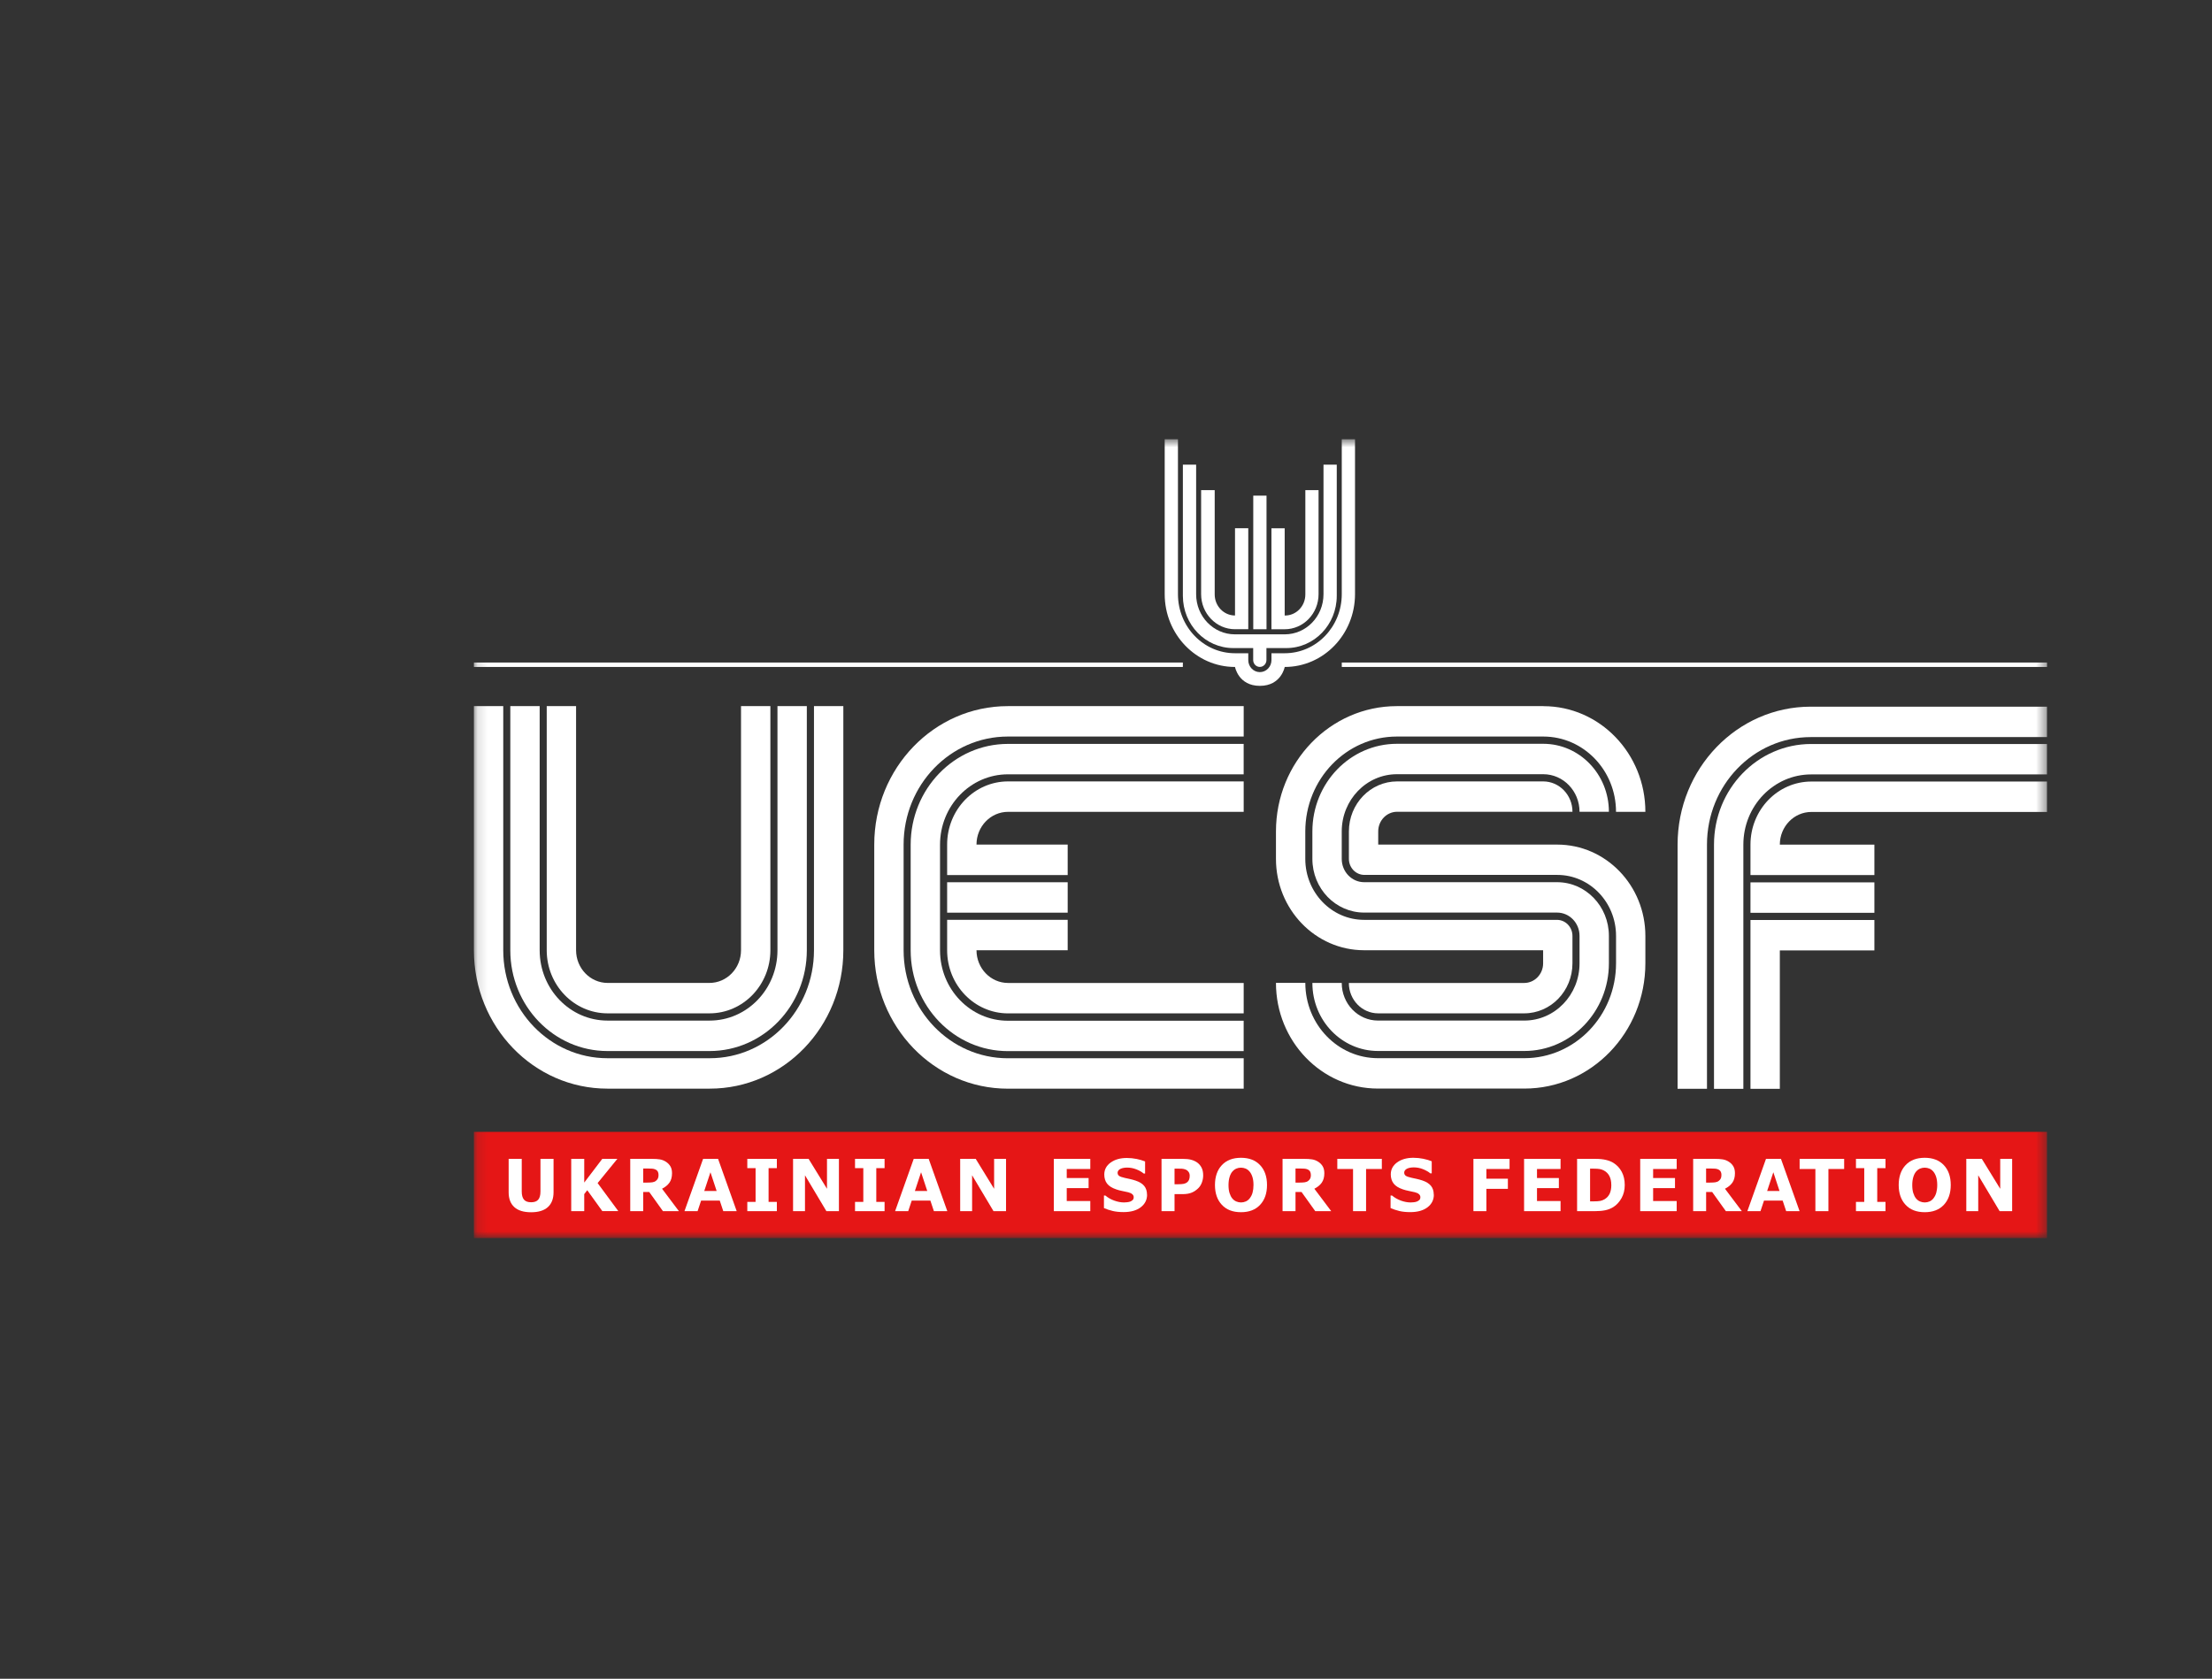 <?xml version="1.0" encoding="UTF-8"?>
<svg xmlns="http://www.w3.org/2000/svg" width="220" height="167" viewBox="0 0 220 167" fill="none">
  <rect x="0" y="0" width="220" height="167" fill="#333333" stroke="none"/>
  <mask id="mask0_157_3371" style="mask-type:luminance" maskUnits="userSpaceOnUse" x="47" y="43" width="157" height="81">
    <path d="M203.589 43.698H47.132V123.157H203.589V43.698Z" fill="white"></path>
  </mask>
  <g mask="url(#mask0_157_3371)">
    <path d="M173.39 108.316H170.47V84.025C170.47 78.495 174.797 74.011 180.132 74.011H203.586V77.037H180.136C176.412 77.037 173.39 80.165 173.39 84.028V108.316Z" fill="white"></path>
    <path d="M169.768 108.309H166.849V84.021C166.849 76.442 172.777 70.298 180.089 70.298H203.589V73.324H180.093C174.392 73.324 169.772 78.113 169.772 84.021V108.306L169.768 108.309Z" fill="white"></path>
    <path d="M203.588 80.772V77.746H180.151C176.81 77.746 174.098 80.554 174.098 84.021V87.05H186.422V84.024H177.017C177.017 82.227 178.421 80.772 180.154 80.772H203.588Z" fill="white"></path>
    <path d="M186.422 91.519H174.098V108.314H177.017V94.546H186.422V91.519Z" fill="white"></path>
    <path d="M186.422 87.777H174.098V90.804H186.422V87.777Z" fill="white"></path>
    <path d="M153.488 73.991H138.939C134.293 73.991 130.526 77.895 130.526 82.711V85.44C130.526 88.391 132.833 90.782 135.68 90.782H154.863C156.099 90.782 157.097 91.82 157.097 93.098V95.83C157.097 98.975 154.639 101.524 151.603 101.524H137.054C135.061 101.524 133.446 99.85 133.446 97.784V97.777H130.526V97.784C130.526 101.52 133.449 104.55 137.054 104.55H151.603C156.25 104.55 160.017 100.646 160.017 95.83V93.101C160.017 90.15 157.71 87.759 154.863 87.759H135.68C134.444 87.759 133.446 86.721 133.446 85.444V82.711C133.446 79.565 135.904 77.017 138.939 77.017H153.488C155.482 77.017 157.097 78.691 157.097 80.757H160.017C160.017 77.021 157.094 73.991 153.488 73.991Z" fill="white"></path>
    <path d="M156.395 80.76C156.395 79.086 155.09 77.733 153.478 77.733H138.959C136.306 77.733 134.158 79.96 134.158 82.71V85.435C134.158 86.32 134.849 87.034 135.7 87.034H154.876C158.109 87.034 160.728 89.749 160.728 93.1V95.825C160.728 101.041 156.649 105.266 151.617 105.266H137.051C133.06 105.266 129.824 101.912 129.824 97.776H126.904C126.904 103.582 131.445 108.289 137.048 108.289H151.617C158.26 108.289 163.645 102.708 163.645 95.822V93.107C163.645 88.086 159.72 84.018 154.876 84.018H137.074V82.706C137.074 81.627 137.918 80.753 138.959 80.753H156.395V80.76Z" fill="white"></path>
    <path d="M153.502 70.244H138.932C132.289 70.244 126.904 75.825 126.904 82.711V85.44C126.904 90.461 130.829 94.528 135.673 94.528H153.475V95.83C153.475 96.909 152.632 97.783 151.59 97.783H134.154C134.154 99.454 135.459 100.806 137.071 100.806H151.59C154.243 100.806 156.392 98.579 156.392 95.83V93.104C156.392 92.219 155.7 91.506 154.849 91.506H135.673C132.44 91.506 129.821 88.79 129.821 85.44V82.714C129.821 77.499 133.9 73.27 138.932 73.27H153.498C157.489 73.27 160.725 76.624 160.725 80.76H163.645C163.645 74.954 159.104 70.248 153.502 70.248V70.244Z" fill="white"></path>
    <path d="M123.692 104.564H100.248C94.906 104.564 90.573 100.076 90.573 94.536V84.03C90.573 78.493 94.903 74.002 100.248 74.002H123.692V77.028H100.248C96.518 77.028 93.493 80.163 93.493 84.03V94.539C93.493 98.406 96.518 101.541 100.248 101.541H123.692V104.567V104.564Z" fill="white"></path>
    <path d="M106.189 87.765H94.2V90.791H106.189V87.765Z" fill="white"></path>
    <path d="M100.261 80.76H123.694V77.733H100.261C96.916 77.733 94.2 80.544 94.2 84.015V87.048H106.189V84.015H97.12C97.12 82.218 98.527 80.76 100.261 80.76Z" fill="white"></path>
    <path d="M100.261 97.783C98.527 97.783 97.12 96.325 97.12 94.528H106.189V91.502H94.2V94.528C94.2 97.995 96.912 100.809 100.261 100.809H123.694V97.783H100.261Z" fill="white"></path>
    <path d="M123.695 108.3H100.238C92.9 108.3 86.951 102.135 86.951 94.528V84.016C86.951 76.409 92.9 70.244 100.238 70.244H123.695V73.27H100.238C94.514 73.27 89.871 78.079 89.871 84.016V94.528C89.871 100.461 94.511 105.274 100.238 105.274H123.695V108.3Z" fill="white"></path>
    <path d="M50.754 94.528V70.244H53.674V94.528C53.674 98.395 56.696 101.527 60.426 101.527H70.573C74.303 101.527 77.325 98.395 77.325 94.532V70.244H80.245V94.528C80.245 100.065 75.914 104.556 70.569 104.556H60.426C55.084 104.556 50.754 100.068 50.754 94.532V94.528Z" fill="white"></path>
    <path d="M70.563 100.806H60.433C57.088 100.806 54.376 97.995 54.376 94.528V70.244H57.295V94.525C57.295 96.322 58.703 97.78 60.436 97.78H70.559C72.293 97.78 73.7 96.322 73.7 94.525V70.244H76.62V94.528C76.62 97.995 73.908 100.806 70.563 100.806Z" fill="white"></path>
    <path d="M70.592 108.296H60.413C53.077 108.296 47.132 102.135 47.132 94.532V70.244H50.052V94.528C50.052 100.461 54.692 105.27 60.416 105.27H70.596C76.32 105.27 80.956 100.461 80.956 94.532V70.244H83.876V94.532C83.876 102.135 77.931 108.296 70.596 108.296H70.592Z" fill="white"></path>
    <path d="M125.303 68.228C123.171 68.228 122.831 66.349 122.831 66.349C118.969 66.349 115.838 63.104 115.838 59.101V43.697H117.157V59.105C117.157 62.349 119.697 64.983 122.828 64.983H124.15V65.666C124.15 66.325 124.667 66.861 125.303 66.861C125.939 66.861 126.456 66.325 126.456 65.666V64.983H127.778C130.908 64.983 133.449 62.353 133.449 59.105V43.697H134.767V59.101C134.767 63.104 131.637 66.349 127.775 66.349C127.775 66.349 127.435 68.228 125.303 68.228Z" fill="white"></path>
    <path d="M131.632 46.224V59.114C131.632 61.317 129.909 63.103 127.783 63.103H122.814C120.688 63.103 118.965 61.317 118.965 59.114V46.224H117.646V59.271C117.646 62.144 119.891 64.469 122.662 64.469H124.639V65.661C124.639 66.037 124.936 66.344 125.298 66.344C125.661 66.344 125.957 66.037 125.957 65.661V64.469H127.935C130.706 64.469 132.951 62.144 132.951 59.271V46.224H131.632Z" fill="white"></path>
    <path d="M125.965 49.306H124.646V62.596H125.965V49.306Z" fill="white"></path>
    <path d="M124.15 52.549H122.832V61.228C121.718 61.228 120.811 60.292 120.811 59.134V48.758H119.46V59.103C119.46 61.033 120.97 62.597 122.832 62.594H124.15V52.549Z" fill="white"></path>
    <path d="M129.826 48.758V59.137C129.826 60.292 128.923 61.231 127.806 61.231H127.772V52.552H126.454V62.597H127.772C129.635 62.597 131.141 61.033 131.141 59.107V48.758H129.822H129.826Z" fill="white"></path>
    <path d="M113.864 65.907H47.132V66.348H113.864H117.644V65.907H113.864Z" fill="white"></path>
    <path d="M203.594 65.907H133.451V66.348H203.594V65.907Z" fill="white"></path>
    <path d="M203.586 112.596H47.132V123.16H203.586V112.596Z" fill="#E51616"></path>
    <path d="M55.055 118.602C55.055 119.244 54.867 119.736 54.488 120.081C54.109 120.422 53.555 120.593 52.82 120.593C52.086 120.593 51.529 120.422 51.153 120.081C50.777 119.739 50.589 119.247 50.589 118.605V115.282H51.891V118.527C51.891 118.889 51.964 119.155 52.109 119.333C52.254 119.51 52.491 119.599 52.82 119.599C53.15 119.599 53.381 119.514 53.529 119.343C53.677 119.172 53.753 118.903 53.753 118.527V115.282H55.055V118.602Z" fill="white"></path>
    <path d="M61.498 120.48H59.906L58.407 118.4L58.107 118.786V120.484H56.812V115.282H58.107V117.639L59.9 115.282H61.399L59.438 117.69L61.498 120.484V120.48Z" fill="white"></path>
    <path d="M67.517 120.484H65.935L64.571 118.578H63.971V120.484H62.682V115.282H64.854C65.151 115.282 65.404 115.299 65.619 115.333C65.833 115.367 66.031 115.443 66.219 115.562C66.406 115.678 66.558 115.829 66.67 116.013C66.782 116.197 66.838 116.43 66.838 116.71C66.838 117.092 66.752 117.406 66.581 117.649C66.41 117.892 66.162 118.093 65.846 118.254L67.52 120.48L67.517 120.484ZM65.497 116.877C65.497 116.747 65.47 116.635 65.421 116.543C65.368 116.45 65.279 116.375 65.154 116.324C65.065 116.286 64.963 116.262 64.847 116.256C64.732 116.249 64.594 116.242 64.439 116.242H63.971V117.642H64.37C64.577 117.642 64.749 117.632 64.887 117.612C65.025 117.591 65.144 117.543 65.236 117.468C65.325 117.396 65.391 117.318 65.434 117.229C65.477 117.14 65.497 117.024 65.497 116.877Z" fill="white"></path>
    <path d="M73.273 120.484H71.935L71.586 119.432H69.73L69.381 120.484H68.076L69.928 115.282H71.418L73.27 120.484H73.273ZM71.276 118.479L70.66 116.614L70.043 118.479H71.279H71.276Z" fill="white"></path>
    <path d="M77.264 120.484H74.325V119.562H75.149V116.204H74.325V115.282H77.264V116.204H76.441V119.562H77.264V120.484Z" fill="white"></path>
    <path d="M83.437 120.484H82.191L80.062 116.915V120.484H78.876V115.282H80.421L82.251 118.26V115.282H83.437V120.484Z" fill="white"></path>
    <path d="M87.978 120.484H85.039V119.562H85.863V116.204H85.039V115.282H87.978V116.204H87.154V119.562H87.978V120.484Z" fill="white"></path>
    <path d="M94.221 120.484H92.883L92.533 119.432H90.678L90.329 120.484H89.024L90.876 115.282H92.365L94.217 120.484H94.221ZM92.224 118.479L91.608 116.614L90.991 118.479H92.227H92.224Z" fill="white"></path>
    <path d="M100.058 120.484H98.812L96.683 116.915V120.484H95.497V115.282H97.043L98.872 118.26V115.282H100.058V120.484Z" fill="white"></path>
    <path d="M108.438 120.484H104.81V115.282H108.438V116.29H106.095V117.188H108.27V118.192H106.095V119.476H108.438V120.484Z" fill="white"></path>
    <path d="M114.086 118.845C114.086 119.357 113.875 119.774 113.457 120.095C113.038 120.416 112.468 120.576 111.75 120.576C111.335 120.576 110.972 120.539 110.662 120.464C110.352 120.388 110.063 120.293 109.795 120.177V118.93H109.937C110.204 119.152 110.504 119.323 110.837 119.439C111.17 119.558 111.486 119.616 111.793 119.616C111.872 119.616 111.974 119.61 112.102 119.596C112.231 119.582 112.336 119.558 112.415 119.528C112.514 119.487 112.597 119.432 112.659 119.371C112.722 119.309 112.755 119.213 112.755 119.091C112.755 118.978 112.709 118.879 112.616 118.797C112.524 118.715 112.386 118.65 112.208 118.605C112.02 118.558 111.819 118.517 111.608 118.476C111.397 118.435 111.199 118.384 111.018 118.318C110.596 118.175 110.293 117.984 110.105 117.742C109.921 117.499 109.829 117.195 109.829 116.836C109.829 116.351 110.04 115.955 110.458 115.651C110.876 115.347 111.417 115.193 112.073 115.193C112.402 115.193 112.729 115.228 113.052 115.292C113.374 115.357 113.654 115.443 113.888 115.542V116.741H113.75C113.549 116.573 113.299 116.433 113.009 116.321C112.719 116.208 112.415 116.15 112.109 116.15C112 116.15 111.895 116.157 111.786 116.174C111.68 116.187 111.575 116.218 111.476 116.259C111.387 116.293 111.315 116.348 111.249 116.416C111.186 116.488 111.153 116.57 111.153 116.659C111.153 116.795 111.203 116.901 111.305 116.976C111.407 117.048 111.598 117.116 111.878 117.178C112.063 117.219 112.241 117.256 112.409 117.294C112.577 117.332 112.761 117.383 112.956 117.448C113.342 117.578 113.625 117.755 113.806 117.981C113.987 118.206 114.08 118.496 114.08 118.855L114.086 118.845Z" fill="white"></path>
    <path d="M119.665 116.925C119.665 117.157 119.625 117.386 119.546 117.608C119.467 117.83 119.355 118.018 119.21 118.168C119.009 118.373 118.788 118.527 118.541 118.633C118.294 118.739 117.987 118.79 117.621 118.79H116.817V120.484H115.522V115.282H117.651C117.971 115.282 118.237 115.31 118.458 115.367C118.676 115.426 118.87 115.511 119.038 115.624C119.239 115.76 119.394 115.938 119.503 116.15C119.612 116.361 119.665 116.621 119.665 116.922V116.925ZM118.326 116.956C118.326 116.809 118.287 116.683 118.211 116.576C118.135 116.471 118.046 116.396 117.944 116.355C117.809 116.3 117.677 116.269 117.549 116.262C117.42 116.256 117.249 116.252 117.038 116.252H116.817V117.806H117.186C117.407 117.806 117.588 117.793 117.73 117.765C117.872 117.738 117.994 117.68 118.089 117.598C118.172 117.523 118.234 117.434 118.27 117.331C118.307 117.229 118.326 117.103 118.326 116.952V116.956Z" fill="white"></path>
    <path d="M126.014 117.882C126.014 118.712 125.783 119.368 125.325 119.857C124.867 120.345 124.234 120.587 123.424 120.587C122.613 120.587 121.983 120.345 121.526 119.857C121.067 119.368 120.837 118.709 120.837 117.882C120.837 117.056 121.067 116.386 121.526 115.901C121.983 115.416 122.616 115.174 123.424 115.174C124.231 115.174 124.861 115.416 125.322 115.901C125.783 116.386 126.014 117.049 126.014 117.882ZM124.297 119.201C124.422 119.043 124.518 118.856 124.577 118.64C124.636 118.425 124.669 118.173 124.669 117.882C124.669 117.571 124.633 117.305 124.564 117.087C124.495 116.868 124.402 116.69 124.29 116.557C124.175 116.417 124.043 116.314 123.895 116.253C123.747 116.192 123.588 116.157 123.427 116.157C123.266 116.157 123.107 116.188 122.962 116.25C122.817 116.311 122.685 116.41 122.564 116.55C122.451 116.68 122.359 116.861 122.29 117.09C122.221 117.319 122.185 117.585 122.185 117.889C122.185 118.193 122.217 118.463 122.287 118.681C122.356 118.9 122.445 119.078 122.557 119.214C122.669 119.351 122.801 119.453 122.952 119.518C123.104 119.583 123.262 119.617 123.427 119.617C123.592 119.617 123.75 119.583 123.901 119.518C124.053 119.453 124.185 119.347 124.297 119.207V119.201Z" fill="white"></path>
    <path d="M132.394 120.484H130.812L129.448 118.578H128.848V120.484H127.56V115.282H129.731C130.028 115.282 130.282 115.299 130.496 115.333C130.71 115.367 130.908 115.443 131.096 115.562C131.283 115.678 131.435 115.829 131.547 116.013C131.659 116.197 131.715 116.43 131.715 116.71C131.715 117.092 131.629 117.406 131.458 117.649C131.287 117.892 131.04 118.093 130.723 118.254L132.397 120.48L132.394 120.484ZM130.374 116.877C130.374 116.747 130.347 116.635 130.298 116.543C130.245 116.45 130.156 116.375 130.031 116.324C129.942 116.286 129.84 116.262 129.725 116.256C129.609 116.249 129.471 116.242 129.316 116.242H128.848V117.642H129.247C129.454 117.642 129.626 117.632 129.768 117.612C129.906 117.591 130.024 117.543 130.117 117.468C130.206 117.396 130.272 117.318 130.314 117.229C130.357 117.14 130.377 117.024 130.377 116.877H130.374Z" fill="white"></path>
    <path d="M137.434 116.29H135.866V120.484H134.571V116.29H133.005V115.282H137.434V116.29Z" fill="white"></path>
    <path d="M150.138 116.29H147.831V117.256H149.97V118.264H147.831V120.484H146.543V115.282H150.138V116.29Z" fill="white"></path>
    <path d="M155.209 120.484H151.581V115.282H155.209V116.29H152.866V117.188H155.041V118.192H152.866V119.476H155.209V120.484Z" fill="white"></path>
    <path d="M161.593 117.888C161.593 118.373 161.487 118.807 161.273 119.189C161.059 119.572 160.788 119.866 160.465 120.071C160.222 120.224 159.951 120.33 159.661 120.392C159.368 120.453 159.022 120.484 158.623 120.484H156.854V115.282H158.673C159.082 115.282 159.434 115.316 159.731 115.388C160.027 115.46 160.278 115.559 160.479 115.689C160.825 115.907 161.098 116.201 161.296 116.573C161.494 116.946 161.593 117.383 161.593 117.885V117.888ZM160.255 117.878C160.255 117.536 160.195 117.243 160.073 117C159.951 116.758 159.764 116.566 159.503 116.43C159.371 116.361 159.236 116.317 159.098 116.293C158.959 116.269 158.752 116.256 158.472 116.256H158.146V119.51H158.472C158.778 119.51 159.006 119.497 159.151 119.466C159.296 119.439 159.434 119.384 159.572 119.309C159.81 119.169 159.981 118.981 160.093 118.749C160.202 118.516 160.258 118.226 160.258 117.881L160.255 117.878Z" fill="white"></path>
    <path d="M166.759 120.484H163.131V115.282H166.759V116.29H164.416V117.188H166.591V118.192H164.416V119.476H166.759V120.484Z" fill="white"></path>
    <path d="M173.233 120.484H171.651L170.286 118.578H169.687V120.484H168.398V115.282H170.57C170.867 115.282 171.12 115.299 171.335 115.333C171.549 115.367 171.746 115.443 171.934 115.562C172.122 115.678 172.274 115.829 172.386 116.013C172.498 116.197 172.554 116.43 172.554 116.71C172.554 117.092 172.468 117.406 172.297 117.649C172.125 117.892 171.878 118.093 171.562 118.254L173.236 120.48L173.233 120.484ZM171.212 116.877C171.212 116.747 171.186 116.635 171.133 116.543C171.081 116.45 170.992 116.375 170.867 116.324C170.778 116.286 170.675 116.262 170.56 116.256C170.445 116.249 170.306 116.242 170.152 116.242H169.684V117.642H170.082C170.29 117.642 170.461 117.632 170.6 117.612C170.738 117.591 170.857 117.543 170.949 117.468C171.038 117.396 171.104 117.318 171.147 117.229C171.19 117.14 171.209 117.024 171.209 116.877H171.212Z" fill="white"></path>
    <path d="M178.986 120.484H177.647L177.298 119.432H175.443L175.094 120.484H173.788L175.641 115.282H177.13L178.982 120.484H178.986ZM176.988 118.479L176.372 116.614L175.756 118.479H176.992H176.988Z" fill="white"></path>
    <path d="M183.415 116.29H181.85V120.484H180.554V116.29H178.986V115.282H183.415V116.29Z" fill="white"></path>
    <path d="M187.528 120.484H184.589V119.562H185.413V116.204H184.589V115.282H187.528V116.204H186.705V119.562H187.528V120.484Z" fill="white"></path>
    <path d="M194.017 117.882C194.017 118.712 193.786 119.368 193.328 119.857C192.87 120.345 192.238 120.587 191.427 120.587C190.616 120.587 189.987 120.345 189.529 119.857C189.07 119.368 188.84 118.709 188.84 117.882C188.84 117.056 189.07 116.386 189.529 115.901C189.987 115.416 190.619 115.174 191.427 115.174C192.234 115.174 192.864 115.416 193.325 115.901C193.786 116.386 194.017 117.049 194.017 117.882ZM192.3 119.201C192.425 119.043 192.521 118.856 192.58 118.64C192.639 118.425 192.673 118.173 192.673 117.882C192.673 117.571 192.636 117.305 192.567 117.087C192.498 116.868 192.405 116.69 192.294 116.557C192.178 116.417 192.046 116.314 191.898 116.253C191.75 116.192 191.592 116.157 191.43 116.157C191.269 116.157 191.111 116.188 190.966 116.25C190.821 116.311 190.689 116.41 190.567 116.55C190.455 116.68 190.362 116.861 190.293 117.09C190.224 117.319 190.188 117.585 190.188 117.889C190.188 118.193 190.221 118.463 190.29 118.681C190.359 118.9 190.448 119.078 190.56 119.214C190.672 119.351 190.804 119.453 190.955 119.518C191.107 119.583 191.265 119.617 191.43 119.617C191.595 119.617 191.753 119.583 191.905 119.518C192.056 119.453 192.188 119.347 192.3 119.207V119.201Z" fill="white"></path>
    <path d="M200.123 120.484H198.878L196.749 116.915V120.484H195.563V115.282H197.108L198.937 118.26V115.282H200.123V120.484Z" fill="white"></path>
    <path d="M142.607 118.845C142.607 119.358 142.396 119.778 141.978 120.099C141.556 120.42 140.986 120.58 140.264 120.58C139.845 120.58 139.483 120.543 139.173 120.468C138.864 120.393 138.573 120.297 138.303 120.177V118.927H138.445C138.712 119.15 139.015 119.32 139.345 119.44C139.678 119.559 139.997 119.617 140.304 119.617C140.383 119.617 140.485 119.61 140.613 119.597C140.742 119.583 140.847 119.559 140.926 119.525C141.025 119.484 141.108 119.43 141.17 119.368C141.233 119.307 141.266 119.211 141.266 119.088C141.266 118.975 141.22 118.876 141.124 118.791C141.032 118.709 140.894 118.644 140.712 118.6C140.524 118.552 140.323 118.511 140.112 118.47C139.902 118.429 139.704 118.377 139.519 118.313C139.094 118.169 138.791 117.978 138.603 117.732C138.419 117.49 138.323 117.186 138.323 116.824C138.323 116.338 138.534 115.942 138.952 115.635C139.371 115.327 139.915 115.174 140.574 115.174C140.903 115.174 141.233 115.208 141.556 115.273C141.879 115.338 142.159 115.423 142.396 115.522V116.724H142.258C142.053 116.557 141.806 116.417 141.513 116.301C141.22 116.185 140.92 116.13 140.613 116.13C140.504 116.13 140.396 116.137 140.29 116.154C140.182 116.168 140.079 116.198 139.981 116.239C139.892 116.274 139.816 116.328 139.753 116.4C139.691 116.472 139.658 116.554 139.658 116.642C139.658 116.779 139.707 116.885 139.809 116.96C139.912 117.032 140.103 117.1 140.383 117.162C140.567 117.203 140.745 117.24 140.916 117.278C141.088 117.315 141.269 117.367 141.467 117.431C141.852 117.561 142.136 117.739 142.32 117.964C142.505 118.19 142.597 118.483 142.597 118.842L142.607 118.845Z" fill="white"></path>
  </g>
</svg>
